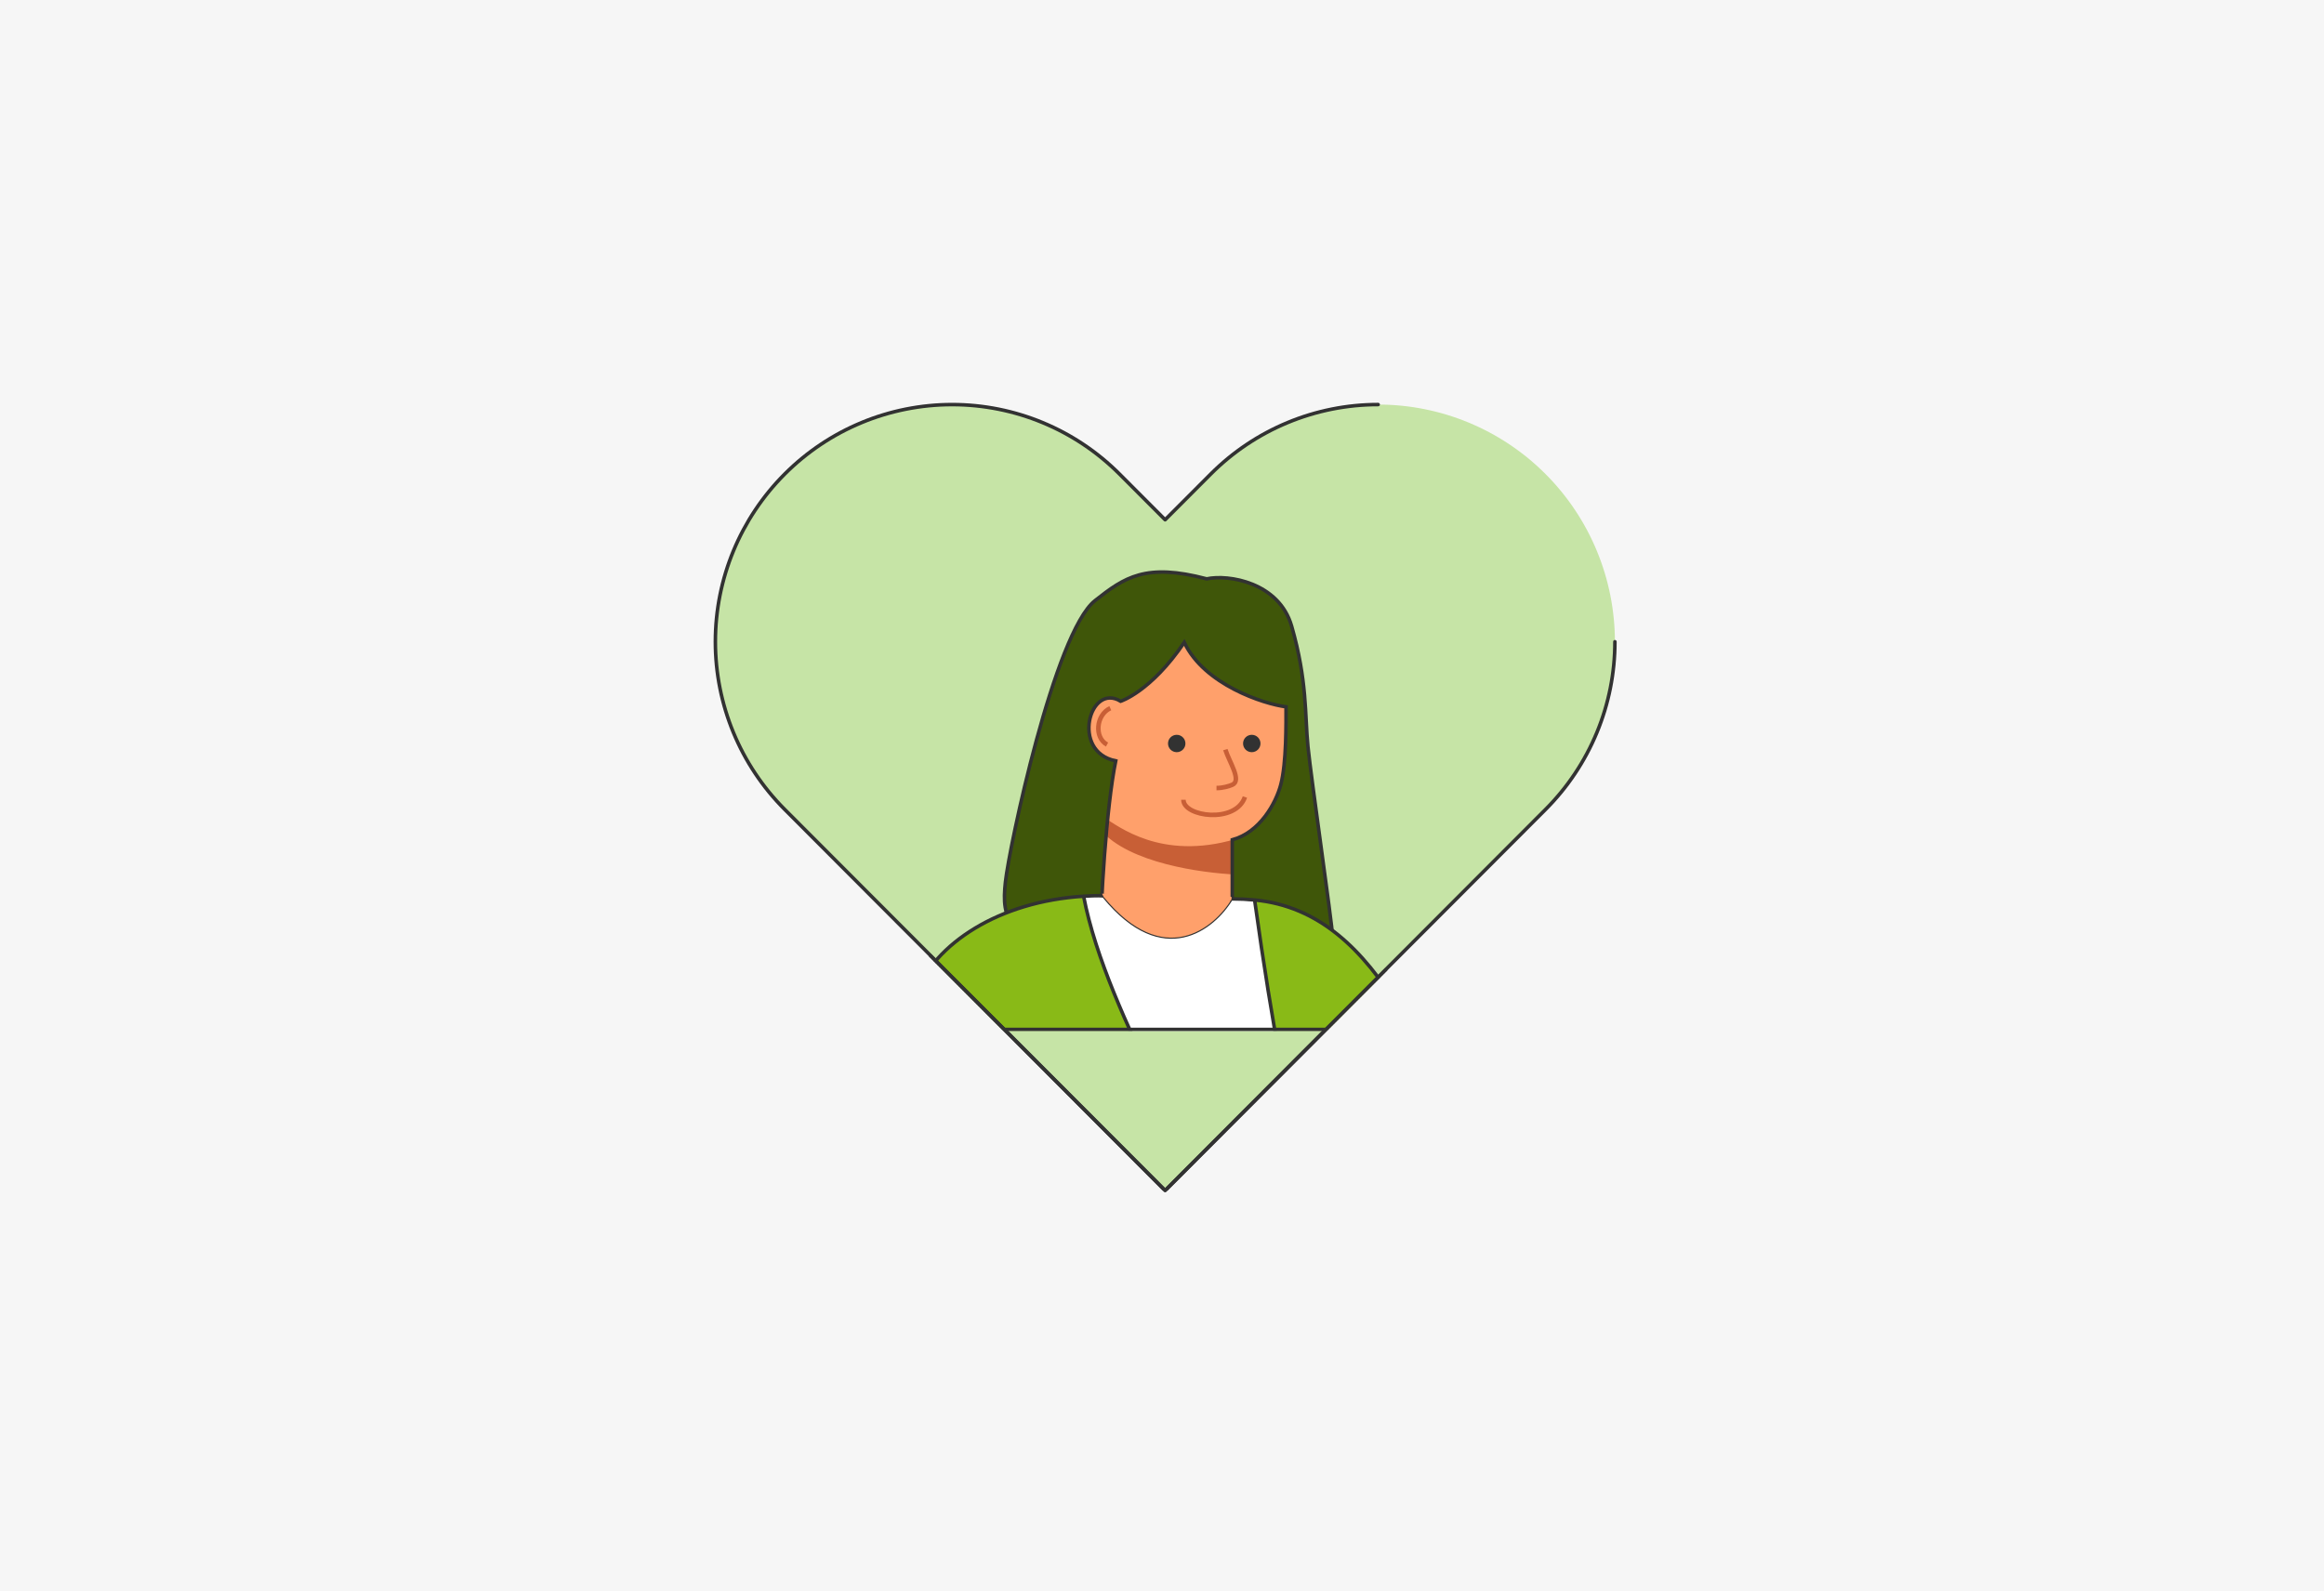 <svg width="3698" height="2533" viewBox="0 0 3698 2533" fill="none" xmlns="http://www.w3.org/2000/svg">
<rect width="3698" height="2533" fill="#F6F6F6"/>
<g clip-path="url(#clip0_13199_2408)">
<path d="M2459.31 754.534C2424.34 719.47 2382.81 691.655 2337.1 672.678C2291.4 653.701 2242.41 643.933 2192.94 643.933C2143.46 643.933 2094.48 653.701 2048.77 672.678C2003.07 691.655 1961.54 719.47 1926.56 754.534L1853.98 827.27L1781.39 754.534C1710.75 683.741 1614.93 643.97 1515.02 643.97C1415.11 643.97 1319.29 683.741 1248.65 754.534C1178 825.327 1138.31 921.343 1138.31 1021.46C1138.31 1121.58 1178 1217.59 1248.65 1288.39L1321.23 1361.12L1853.98 1894.97L2386.73 1361.12L2459.31 1288.39C2494.3 1253.34 2522.06 1211.73 2541 1165.93C2559.94 1120.13 2569.68 1071.04 2569.68 1021.46C2569.68 971.884 2559.94 922.794 2541 876.994C2522.06 831.194 2494.3 789.581 2459.31 754.534Z" fill="#C6E4A6"/>
<mask id="mask0_13199_2408" style="mask-type:alpha" maskUnits="userSpaceOnUse" x="1135" y="641" width="1438" height="1257">
<path d="M2459.31 754.534C2424.34 719.47 2382.81 691.655 2337.1 672.678C2291.4 653.701 2242.41 643.933 2192.94 643.933C2143.46 643.933 2094.48 653.701 2048.77 672.678C2003.07 691.655 1961.54 719.47 1926.56 754.534L1853.98 827.27L1781.39 754.534C1710.75 683.741 1614.93 643.97 1515.02 643.97C1415.11 643.97 1319.29 683.741 1248.65 754.534C1178 825.327 1138.31 921.343 1138.31 1021.46C1138.31 1121.58 1178 1217.59 1248.65 1288.39L1321.23 1361.12L1853.98 1894.97L2386.73 1361.12L2459.31 1288.39C2494.3 1253.34 2522.06 1211.73 2541 1165.93C2559.94 1120.13 2569.68 1071.04 2569.68 1021.46C2569.68 971.884 2559.94 922.794 2541 876.994C2522.06 831.194 2494.3 789.581 2459.31 754.534Z" fill="#C6E4A6" stroke="#323232" stroke-width="5.635" stroke-linecap="round" stroke-linejoin="round"/>
</mask>
<g mask="url(#mask0_13199_2408)">
<path d="M1855.95 1547.52C1811.76 1545.79 1752.83 1503.41 1752.83 1416.93V1279.42L1687.84 1197.26L1725.97 1079.64L1927.01 990.561L2064.8 1111.64V1233.58L2025.8 1343.42H1959.94V1427.31C1977.27 1537.14 1900.15 1549.25 1855.95 1547.52Z" fill="#FFA06B"/>
<path d="M1966.88 1339.09C1846.31 1374.61 1776.69 1316.97 1756.31 1305.36L1753.71 1318.33C1797.83 1370.18 1911.8 1385.81 1966.88 1388.38V1339.09Z" fill="#C85F36" stroke="#C85F36" stroke-width="7.255"/>
<path d="M1766.74 1127.2C1744.18 1137.58 1740.73 1173.9 1761.55 1185.15" stroke="#C85F36" stroke-width="7.255"/>
<ellipse cx="1872.42" cy="1183.41" rx="13.865" ry="13.838" fill="#323232"/>
<path d="M1980.96 1268.61C1966.13 1311.54 1883.08 1300.01 1883.08 1273.05" stroke="#C85F36" stroke-width="7.255"/>
<ellipse cx="1991.85" cy="1183.41" rx="13.865" ry="13.838" fill="#323232"/>
<path d="M1935.7 1254.33C1946.1 1254.33 1955.98 1251.22 1960.83 1249.14C1976.5 1242.44 1955.74 1212.38 1949.81 1193.14" stroke="#C85F36" stroke-width="7.255"/>
<path d="M1599.83 1403.95C1593.61 1461.62 1599.81 1506 1750.62 1511.19C1750.95 1437.86 1760.43 1284.34 1775.38 1211.09C1703.28 1196.56 1733.88 1085.81 1783.22 1116.17C1783.22 1116.17 1831.29 1100.99 1884.42 1022.56C1916.04 1089.6 2010.59 1120.46 2046.34 1125.02C2046.34 1150.1 2047.17 1214.36 2037.94 1249.14C2030.14 1278.54 2004.68 1324.86 1960.82 1336.7V1500.98C2020.8 1497.07 2061.08 1492.05 2121.14 1495.8C2118.54 1460.34 2086.48 1240.49 2081.28 1188.6C2076.11 1137.05 2080.41 1083.95 2055.28 996.605C2035.18 926.726 1954.47 913.868 1920.1 921.364C1823.03 895.637 1789.28 918.935 1742.45 955.958C1678 1006.9 1605.89 1347.73 1599.83 1403.95Z" fill="#3F5609" stroke="#323232" stroke-width="5.58"/>
<path d="M1755.48 1428.21C1850.82 1544.33 1932.2 1479.4 1960.98 1431.02L2005.08 1433.83L2022.91 1446L2061.38 1584.6C2070.45 1642.35 2089.16 1759.35 2091.41 1765.34C2093.66 1771.33 2120.5 1887.08 2133.64 1944.21L2151.47 2260.74H1738.59L1780.82 2151.17L1862.45 1914.24L1683.23 1473.16L1721.7 1426.34C1732.33 1426.02 1753.98 1425.96 1755.48 1428.21Z" fill="white" stroke="#323232" stroke-width="1.765"/>
<path d="M1313.52 1973.88C1346.74 1880.47 1421.67 1671.7 1455.64 1583.83C1487.34 1501.82 1588.93 1435.03 1724.25 1426.49C1733.91 1425.88 1743.75 1425.56 1753.74 1425.56L1959.96 1430.75C1972.4 1430.75 1984.53 1431.33 1996.36 1432.47C2201.73 1452.15 2275.68 1707.78 2384.99 1932.64C2483.71 1835.15 2553.86 1754.25 2602.31 1722.42C2628.04 1722.42 2690.84 1776.86 2704.76 1812.53C2662.52 1882.2 2448.8 2166.52 2408.59 2199.37C2381.26 2221.69 2320.39 2224.17 2293.07 2194.41L2240.48 2143.56L2270.71 2258.41H2124.61C2113.34 2163.57 2090.81 1963.15 2090.81 1920.26C2090.81 1866.64 2057.02 1868.37 1996.36 1432.47C1984.53 1431.33 1972.4 1430.75 1959.96 1430.75L1753.74 1425.56C1743.75 1425.56 1733.91 1425.88 1724.25 1426.49C1762.38 1625.34 1930.5 1862.31 1915.76 1948.8C1903.98 2017.98 1861.75 2184.03 1842.11 2258.41H1762.38C1663.57 2248.9 1440.88 2254.95 1336.9 2227.28C1233.66 2199.8 1284.92 2045.66 1313.52 1973.88Z" fill="#89BA17"/>
<path d="M1762.38 2258.41C1663.57 2248.9 1440.88 2254.95 1336.9 2227.28C1233.66 2199.8 1284.92 2045.66 1313.52 1973.88C1346.74 1880.47 1421.67 1671.7 1455.64 1583.83C1487.34 1501.82 1588.93 1435.03 1724.25 1426.49M1762.38 2258.41L1783.2 2165.01C1745.94 2113.12 1638.74 2056.47 1557.03 2035.28M1762.38 2258.41H1842.11C1861.75 2184.03 1903.98 2017.98 1915.76 1948.8C1930.5 1862.31 1762.38 1625.34 1724.25 1426.49M1508.5 2035.28C1516.61 2035.28 1533.88 2029.28 1557.03 2035.28M1557.03 2035.28C1590.3 1975.02 1663.61 1815.61 1680.08 1755.07M2090.81 1660.8C2116.81 1689.34 2179.38 1763.2 2221.67 1830.31C2263.95 1897.42 2226 1968.98 2201.73 1996.36L2240.48 2143.56M1724.25 1426.49C1733.91 1425.88 1743.75 1425.56 1753.74 1425.56L1959.96 1430.75C1972.4 1430.75 1984.53 1431.33 1996.36 1432.47M1996.36 1432.47C2201.73 1452.15 2275.68 1707.78 2384.99 1932.64C2483.71 1835.15 2553.86 1754.25 2602.31 1722.42C2628.04 1722.42 2690.84 1776.86 2704.76 1812.53C2662.52 1882.2 2448.8 2166.52 2408.59 2199.37C2381.26 2221.69 2320.39 2224.17 2293.07 2194.41L2240.48 2143.56M1996.36 1432.47C2057.02 1868.37 2090.81 1866.64 2090.81 1920.26C2090.81 1963.15 2113.34 2163.57 2124.61 2258.41H2270.71L2240.48 2143.56" stroke="#323232" stroke-width="5.58"/>
<path d="M1756.42 1428.2L1753.6 1422.58L1923.45 1413.22L1960.04 1428.2L1959.1 1432.88L1953.47 1434.76L1930.95 1446.93L1808.97 1455.36L1756.42 1428.2Z" fill="#FFA06B"/>
<path d="M2206.21 1542.76L2104.78 1644.2M1479.25 1520.22L1608.87 1649.83" stroke="black" stroke-width="5.635"/>
<rect x="208.489" y="1641.38" width="3347.38" height="952.369" fill="#F6F6F6"/>
<rect x="208.489" y="1641.38" width="3347.38" height="952.369" fill="#F6F6F6"/>
<line x1="1436.99" y1="1638.57" x2="2248.47" y2="1638.57" stroke="#323232" stroke-width="5.635"/>
</g>
<g clip-path="url(#clip1_13199_2408)">
<path d="M2459.31 754.534C2424.34 719.47 2382.81 691.655 2337.1 672.678C2291.4 653.701 2242.41 643.933 2192.94 643.933C2143.46 643.933 2094.48 653.701 2048.77 672.678C2003.07 691.655 1961.54 719.47 1926.56 754.534L1853.98 827.27L1781.39 754.534C1710.75 683.741 1614.93 643.97 1515.02 643.97C1415.11 643.97 1319.29 683.741 1248.65 754.534C1178 825.327 1138.31 921.343 1138.31 1021.46C1138.31 1121.58 1178 1217.59 1248.65 1288.39L1321.23 1361.12L1853.98 1894.97L2386.73 1361.12L2459.31 1288.39C2494.3 1253.34 2522.06 1211.73 2541 1165.93C2559.94 1120.13 2569.68 1071.04 2569.68 1021.46C2569.68 971.884 2559.94 922.794 2541 876.994C2522.06 831.194 2494.3 789.581 2459.31 754.534Z" fill="#C6E4A6" stroke="#323232" stroke-width="5.635" stroke-linecap="round" stroke-linejoin="round"/>
</g>
<path d="M2192.94 643.933C2143.46 643.933 2094.48 653.701 2048.77 672.678C2003.07 691.655 1961.54 719.47 1926.56 754.534L1853.98 827.27L1781.39 754.534C1710.75 683.741 1614.93 643.97 1515.02 643.97C1415.11 643.97 1319.29 683.741 1248.65 754.534C1178 825.327 1138.31 921.343 1138.31 1021.46C1138.31 1121.58 1178 1217.59 1248.65 1288.39L1321.23 1361.12L1853.98 1894.97L2386.73 1361.12L2459.31 1288.39C2494.3 1253.34 2522.06 1211.73 2541 1165.93C2559.94 1120.13 2569.68 1071.04 2569.68 1021.46" stroke="#323232" stroke-width="5.635" stroke-linecap="round" stroke-linejoin="round"/>
</g>
<defs>
<clipPath id="clip0_13199_2408">
<rect width="1672.96" height="1462" fill="white" transform="translate(1032 536)"/>
</clipPath>
<clipPath id="clip1_13199_2408">
<rect width="1431.37" height="253.589" fill="white" transform="translate(1138.31 1641.38)"/>
</clipPath>
</defs>
</svg>
